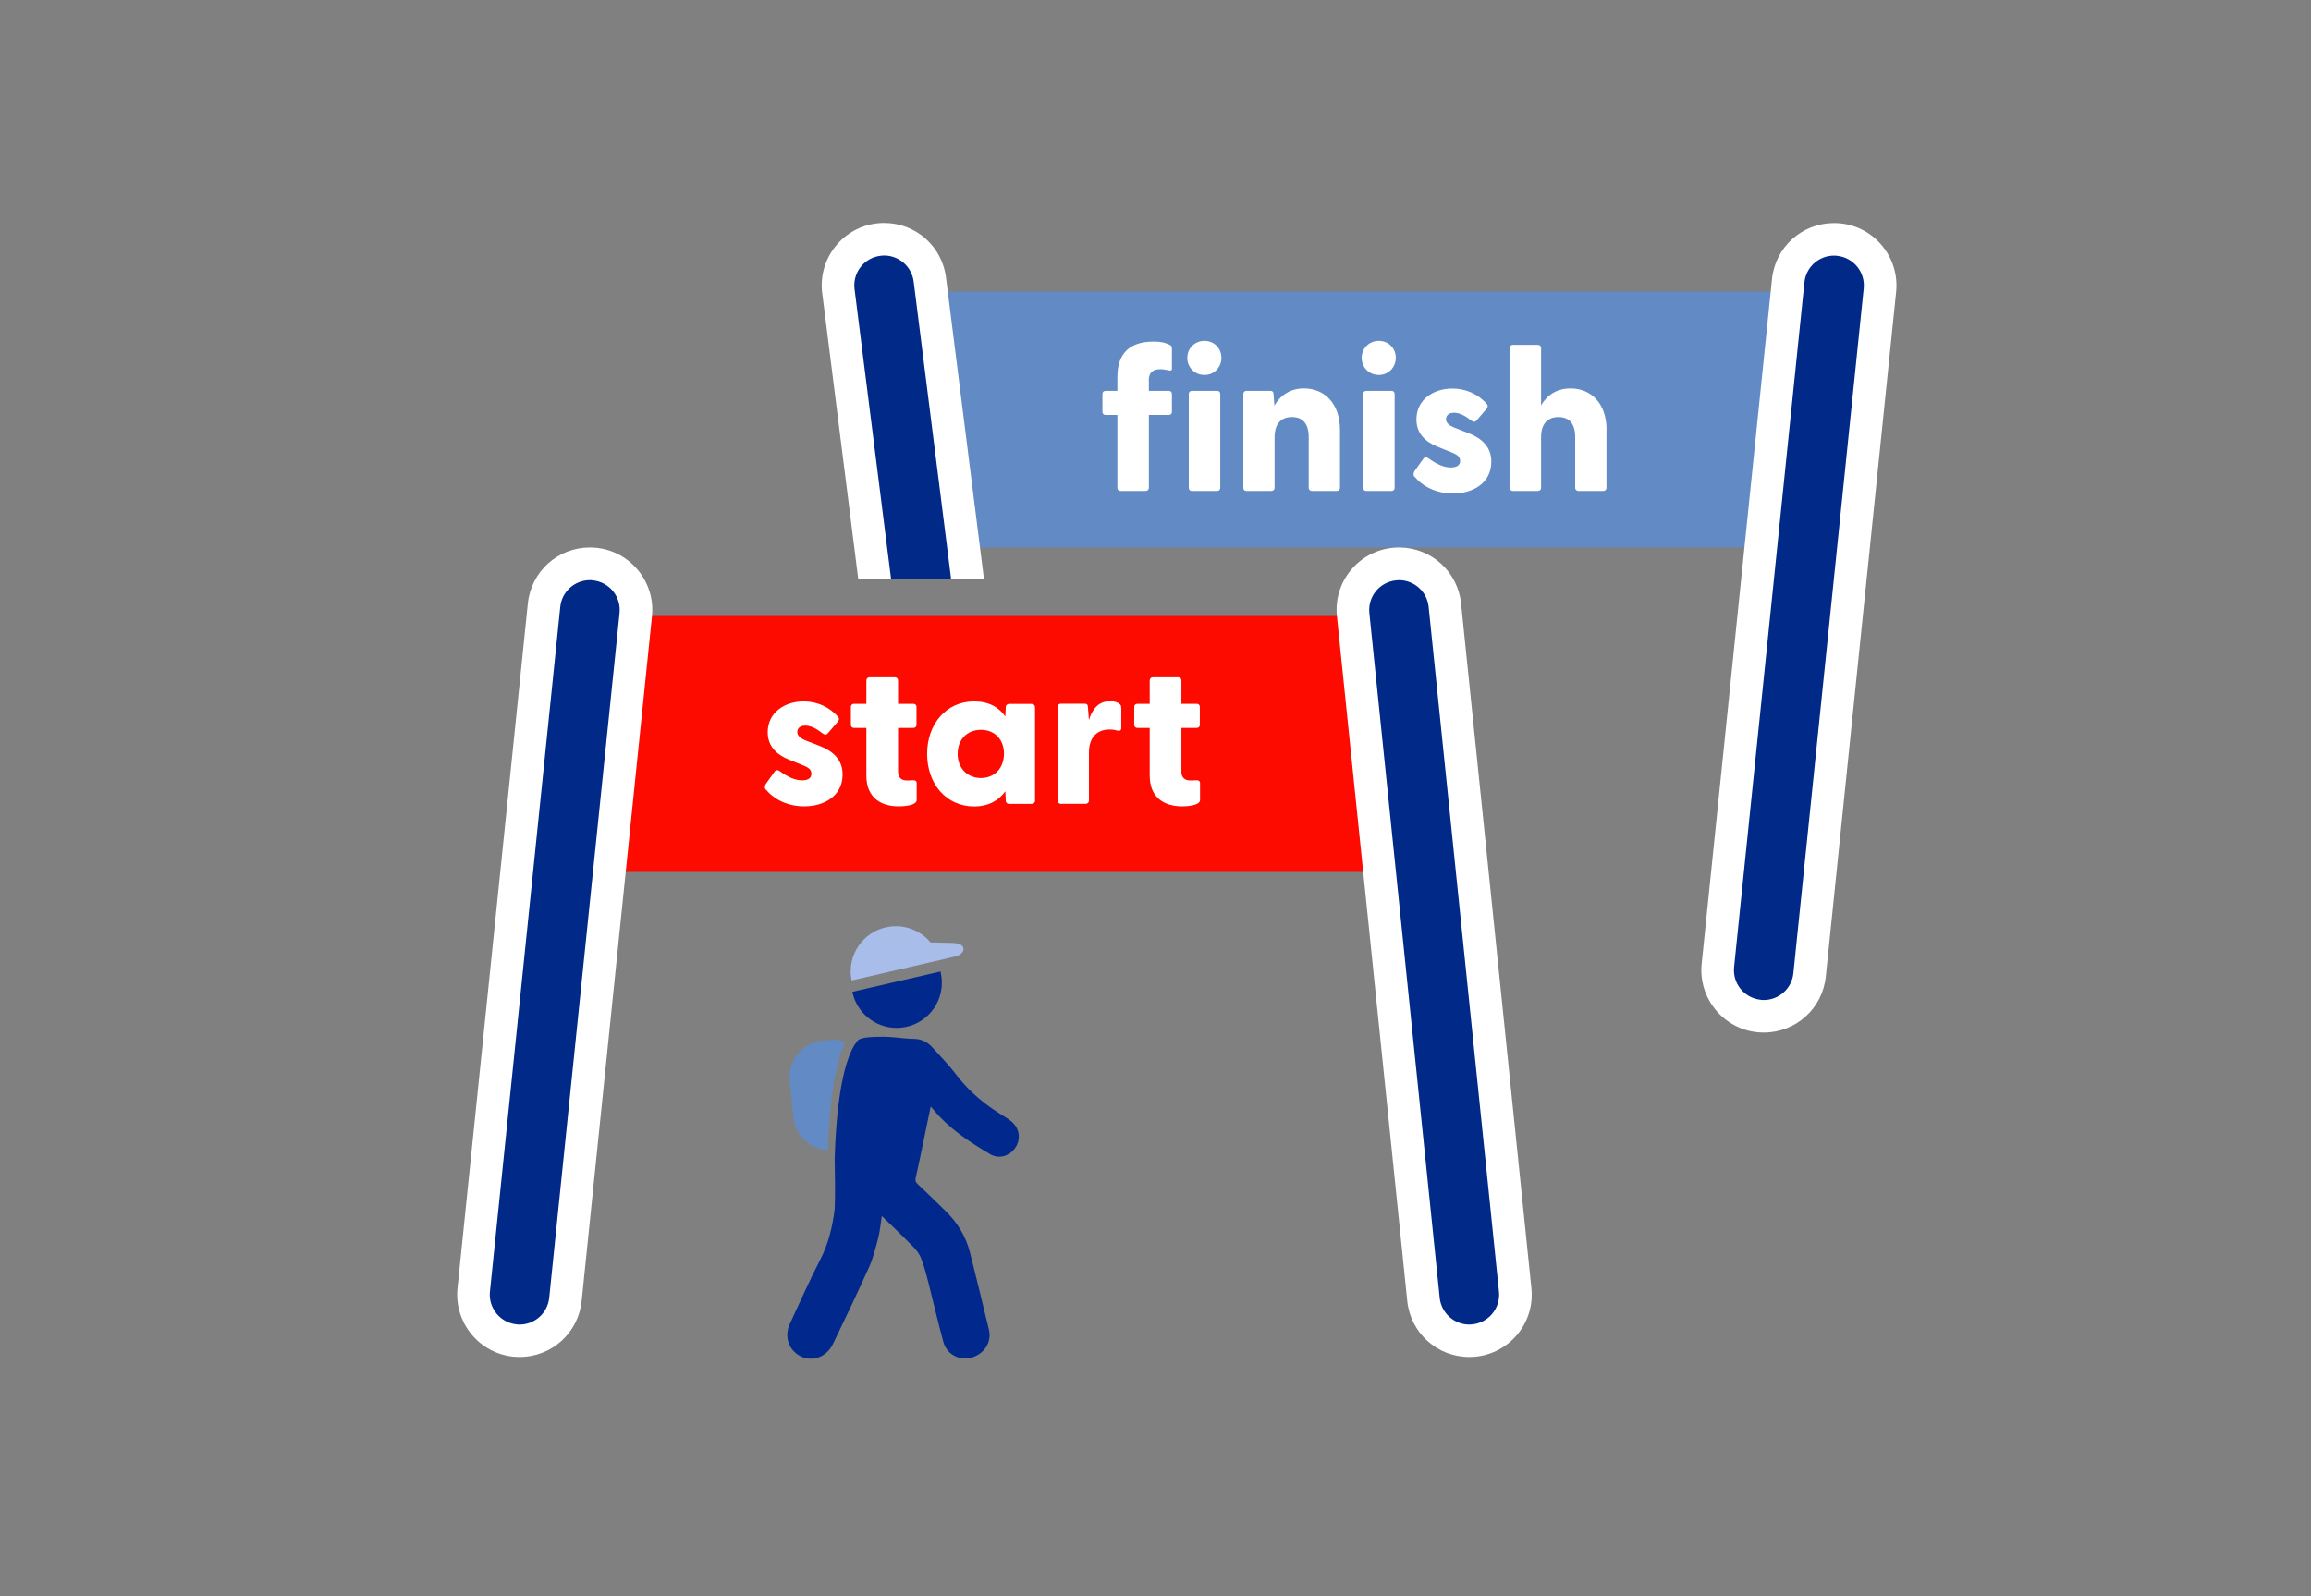 <?xml version="1.0" encoding="UTF-8"?>
<svg id="Layer_1" data-name="Layer 1" xmlns="http://www.w3.org/2000/svg" viewBox="0 0 219.48 151.64">
  <rect x="0" y="0" width="219.48" height="151.64" fill="#808080" stroke="none"/>
  <defs>
    <style>
      .cls-1 {
        fill: none;
      }

      .cls-2 {
        fill: #fd0b00;
      }

      .cls-3 {
        fill: #01298d;
      }

      .cls-4 {
        fill: #fff;
      }

      .cls-5 {
        fill: #002988;
      }

      .cls-6 {
        fill: #628ac4;
      }

      .cls-7 {
        fill: #a9bdea;
      }
    </style>
  </defs>
  <rect class="cls-1" width="219.48" height="151.64"/>
  <g>
    <rect class="cls-6" x="85.66" y="27.7" width="86.97" height="24.31"/>
    <g>
      <path class="cls-4" d="M109.11,36.18v.95h1.9c.17,0,.29.12.29.29v1.71c0,.17-.12.29-.29.29h-1.9v6.93c0,.17-.14.29-.31.29h-2.39c-.17,0-.29-.12-.29-.29v-6.93h-1.13c-.17,0-.29-.12-.29-.29v-1.71c0-.17.12-.29.29-.29h1.13v-1.34c0-2.33,1.3-3.34,3.42-3.34.58,0,1.01.04,1.59.33.12.06.17.19.17.31v1.96c0,.14-.12.16-.25.14-.33-.06-.6-.12-.82-.12-.91,0-1.13.47-1.13,1.11Z"/>
      <path class="cls-4" d="M112.76,33.99c0-.89.7-1.61,1.63-1.61s1.61.72,1.61,1.61-.68,1.63-1.61,1.63-1.63-.72-1.63-1.63ZM112.9,46.35v-8.93c0-.17.12-.29.29-.29h2.41c.17,0,.29.12.29.29v8.93c0,.17-.12.29-.29.29h-2.41c-.17,0-.29-.12-.29-.29Z"/>
      <path class="cls-4" d="M127.26,40.84v5.51c0,.17-.14.29-.31.29h-2.35c-.17,0-.31-.12-.31-.29v-4.81c0-1.26-.54-1.92-1.59-1.92s-1.65.66-1.65,1.92v4.81c0,.17-.14.29-.31.29h-2.37c-.17,0-.29-.12-.29-.29v-8.93c0-.17.12-.29.29-.29h2.29c.17,0,.29.08.29.31l.08,1.09c.56-.95,1.46-1.63,2.81-1.63,1.98,0,3.42,1.46,3.42,3.94Z"/>
      <path class="cls-4" d="M129.32,33.99c0-.89.7-1.61,1.63-1.61s1.61.72,1.61,1.61-.68,1.63-1.61,1.63-1.63-.72-1.63-1.63ZM129.46,46.35v-8.93c0-.17.12-.29.29-.29h2.41c.17,0,.29.12.29.29v8.93c0,.17-.12.29-.29.29h-2.41c-.17,0-.29-.12-.29-.29Z"/>
      <path class="cls-4" d="M134.31,45.27c-.1-.14-.08-.37.06-.56l.78-1.09c.16-.25.33-.19.49-.1.83.6,1.48.89,2.16.89.52,0,.87-.19.87-.62,0-.37-.21-.58-.85-.83l-1.24-.5c-1.24-.49-2.06-1.3-2.06-2.62,0-1.86,1.59-2.93,3.42-2.93,1.26,0,2.45.52,3.28,1.49.12.14.06.29-.02.41l-.99,1.16c-.14.14-.27.12-.45,0-.62-.49-1.15-.76-1.67-.76-.58,0-.76.33-.76.62,0,.35.33.6.76.78l1.44.56c1.18.47,2.14,1.3,2.1,2.74-.02,1.96-1.71,2.97-3.63,2.97-1.61,0-2.87-.66-3.67-1.61Z"/>
      <path class="cls-4" d="M152.57,40.84v5.51c0,.17-.14.29-.31.29h-2.35c-.17,0-.31-.12-.31-.29v-4.81c0-1.26-.54-1.92-1.59-1.92s-1.65.66-1.65,1.92v4.81c0,.17-.14.29-.31.29h-2.37c-.17,0-.29-.12-.29-.29v-13.3c0-.17.12-.29.29-.29h2.37c.17,0,.31.12.31.29v5.46c.54-.95,1.46-1.61,2.8-1.61,1.98,0,3.42,1.46,3.42,3.94Z"/>
    </g>
    <g>
      <path class="cls-5" d="M167.5,96.54c-.15,0-.3,0-.45-.02-1.16-.12-2.21-.69-2.95-1.59-.74-.91-1.08-2.05-.96-3.21l6.68-65.05c.23-2.24,2.1-3.93,4.35-3.93.15,0,.3,0,.45.02,1.16.12,2.21.69,2.95,1.59.74.91,1.08,2.05.96,3.21l-6.68,65.05c-.23,2.24-2.1,3.93-4.35,3.93h0Z"/>
      <path class="cls-4" d="M174.18,24.28c.1,0,.19,0,.29.02h0c1.56.16,2.69,1.55,2.53,3.11l-6.68,65.05c-.15,1.46-1.38,2.54-2.81,2.54-.1,0-.19,0-.29-.02h0c-1.56-.16-2.69-1.55-2.53-3.11l6.68-65.05c.15-1.46,1.38-2.54,2.81-2.54M174.18,21.19c-3.05,0-5.58,2.29-5.89,5.32l-6.68,65.05c-.33,3.25,2.04,6.17,5.29,6.5.2.02.41.03.61.03,3.05,0,5.58-2.29,5.89-5.32l6.68-65.05c.33-3.25-2.04-6.17-5.29-6.5-.2-.02-.41-.03-.61-.03h0Z"/>
    </g>
    <path class="cls-6" d="M78.62,109.25c.19-5.58.9-8.59,1.62-10.21-.34-.2-.74-.3-1.16-.26l-.95.09c-1.9.18-3.3,1.86-3.12,3.76l.33,3.49c.16,1.73,1.58,3.05,3.27,3.13Z"/>
    <path class="cls-3" d="M80.95,94.22c.4,1.96,2.13,3.43,4.21,3.43,2.37,0,4.29-1.92,4.29-4.29,0-.37-.05-.72-.13-1.07l-8.37,1.93Z"/>
    <path class="cls-7" d="M90.39,89.58l-2.01-.05c-.79-.94-1.97-1.54-3.3-1.54-2.37,0-4.29,1.92-4.29,4.29,0,.29.03.58.09.86l8.37-1.93,1.36-.32c.55-.09.95-.45.89-.82-.06-.36-.58-.47-1.1-.5Z"/>
    <path class="cls-3" d="M96.15,106.61c-.28-.24-.59-.44-.9-.63-1.66-1.01-3.14-2.21-4.34-3.77-.73-.96-1.56-1.84-2.38-2.73-.45-.49-1.02-.78-1.73-.79-.57,0-1.14-.09-1.71-.13,0,0,0,0,0,0,0,0-.89-.11-1.91-.06,0,0-.01,0-.02,0-1.06.02-1.48.18-1.64.29,0,0,0,0,0,0,0,0,0,0,0,0-.08.06-.09.1-.09.1v.02c-.08.08-.15.18-.23.3l-.02.02h0c-.66,1.03-1.7,3.77-1.91,10.83.03,1.43.06,3.57,0,4.8,0,.03,0,.05-.01.08-.21,1.64-.58,3.2-1.35,4.7-1.03,2-1.94,4.06-2.89,6.1-.48,1.03-.25,2.14.56,2.81,1.16.96,2.83.56,3.52-.86,1.17-2.43,2.34-4.86,3.44-7.32.39-.87.62-1.82.86-2.74.17-.67.23-1.36.35-2.11,1.01.98,1.98,1.9,2.91,2.85.33.33.65.73.81,1.15.31.8.53,1.65.74,2.48.47,1.84.89,3.69,1.39,5.51.32,1.15,1.51,1.77,2.63,1.47,1.23-.33,1.98-1.46,1.69-2.66-.58-2.44-1.18-4.87-1.79-7.3-.4-1.6-1.24-2.94-2.42-4.07-.86-.83-1.71-1.67-2.58-2.49-.16-.15-.22-.29-.17-.53.28-1.26.54-2.52.8-3.78.21-.98.41-1.97.63-3.03.12.13.18.2.24.27,1.49,1.82,3.42,3.08,5.41,4.26.83.49,1.85.19,2.39-.62.53-.79.41-1.81-.31-2.43Z"/>
    <rect class="cls-2" x="55.03" y="58.52" width="76.32" height="24.31"/>
    <g>
      <path class="cls-4" d="M72.7,74.99c-.1-.14-.08-.37.06-.56l.78-1.09c.16-.25.33-.19.49-.1.83.6,1.48.89,2.16.89.52,0,.87-.19.87-.62,0-.37-.21-.58-.85-.83l-1.24-.5c-1.24-.49-2.06-1.3-2.06-2.62,0-1.86,1.59-2.93,3.42-2.93,1.26,0,2.45.52,3.28,1.49.12.14.06.29-.02.41l-.99,1.16c-.14.14-.27.12-.45,0-.62-.49-1.15-.76-1.67-.76-.58,0-.76.33-.76.62,0,.35.33.6.76.78l1.44.56c1.18.47,2.14,1.3,2.1,2.74-.02,1.96-1.71,2.97-3.63,2.97-1.61,0-2.87-.66-3.67-1.61Z"/>
      <path class="cls-4" d="M87.06,74.39v1.61c0,.48-1.05.6-1.71.6-1.57,0-3.07-.72-3.07-2.93v-4.52h-1.18c-.17,0-.29-.12-.29-.29v-1.71c0-.17.12-.29.29-.29h1.18v-2.23c0-.17.14-.29.31-.29h2.39c.17,0,.31.12.31.29v2.23h1.46c.17,0,.29.12.29.29v1.71c0,.17-.12.29-.29.29h-1.46v4.19c0,.52.33.8.82.8.17,0,.35,0,.6-.02.19-.02.35.08.35.27Z"/>
      <path class="cls-4" d="M98.3,67.15v8.93c0,.17-.16.29-.33.29h-2.14c-.17,0-.31-.12-.31-.29l-.04-.91c-.64.89-1.61,1.44-2.97,1.44-2.64,0-4.46-2.15-4.46-4.99s1.82-4.99,4.46-4.99c1.38,0,2.35.54,2.97,1.44l.04-.91c0-.17.14-.29.31-.29h2.15c.17,0,.31.12.31.29ZM95.35,71.6c0-1.36-.89-2.27-2.19-2.27s-2.21.91-2.21,2.29.95,2.29,2.21,2.29,2.19-.91,2.19-2.31Z"/>
      <path class="cls-4" d="M106.49,67.27v1.88c0,.25-.14.31-.41.25-.19-.06-.41-.1-.7-.1-1.22,0-1.96.78-1.96,2.19v4.58c0,.17-.14.29-.31.29h-2.37c-.17,0-.29-.12-.29-.29v-8.93c0-.17.12-.29.29-.29h2.29c.17,0,.29.08.29.31l.1,1.24c.31-1.05.91-1.79,2.02-1.79.47,0,.72.14.87.25.14.1.17.21.17.39Z"/>
      <path class="cls-4" d="M113.97,74.39v1.61c0,.48-1.05.6-1.71.6-1.57,0-3.07-.72-3.07-2.93v-4.52h-1.18c-.17,0-.29-.12-.29-.29v-1.71c0-.17.12-.29.29-.29h1.18v-2.23c0-.17.14-.29.31-.29h2.39c.17,0,.31.12.31.29v2.23h1.46c.17,0,.29.12.29.29v1.71c0,.17-.12.29-.29.29h-1.46v4.19c0,.52.33.8.82.8.17,0,.35,0,.6-.02.19-.02.35.08.35.27Z"/>
    </g>
    <g>
      <path class="cls-5" d="M49.34,127.37c-.15,0-.3,0-.45-.02-1.16-.12-2.21-.69-2.95-1.59-.74-.91-1.08-2.05-.96-3.21l6.68-65.05c.23-2.24,2.1-3.93,4.35-3.93.15,0,.3,0,.45.02,1.16.12,2.21.69,2.95,1.59.74.91,1.08,2.05.96,3.21l-6.68,65.05c-.23,2.24-2.1,3.93-4.35,3.93h0Z"/>
      <path class="cls-4" d="M56.02,55.11c.1,0,.19,0,.29.02,1.56.16,2.69,1.55,2.53,3.11l-6.68,65.05c-.15,1.46-1.38,2.54-2.81,2.54-.1,0-.19,0-.29-.02-1.56-.16-2.69-1.55-2.53-3.11l6.68-65.05c.15-1.46,1.38-2.54,2.81-2.54M56.02,52.01c-3.05,0-5.58,2.29-5.89,5.32l-6.68,65.05c-.33,3.25,2.04,6.17,5.29,6.5.2.02.41.03.61.03,3.05,0,5.58-2.29,5.89-5.32l6.68-65.05c.33-3.25-2.04-6.17-5.29-6.5-.2-.02-.41-.03-.61-.03h0Z"/>
    </g>
    <g>
      <path class="cls-5" d="M139.55,127.37c-2.25,0-4.12-1.69-4.35-3.93l-6.68-65.05c-.12-1.16.22-2.3.96-3.21.74-.91,1.79-1.47,2.95-1.59.15-.02.3-.02.45-.02,2.25,0,4.12,1.69,4.35,3.93l6.68,65.05c.12,1.16-.22,2.3-.96,3.21-.74.91-1.79,1.47-2.95,1.59-.15.02-.3.02-.45.02Z"/>
      <path class="cls-4" d="M132.87,55.11c1.43,0,2.66,1.09,2.81,2.54l6.68,65.05c.16,1.56-.97,2.95-2.53,3.11-.1.01-.2.02-.29.02-1.43,0-2.66-1.09-2.81-2.54l-6.68-65.05c-.16-1.56.97-2.95,2.53-3.11.1-.01.2-.02.29-.02M132.87,52.01h0c-.2,0-.41.01-.61.03-1.57.16-2.99.93-3.99,2.15s-1.46,2.77-1.3,4.35l6.68,65.05c.31,3.03,2.84,5.32,5.89,5.32.2,0,.41-.01.61-.03,1.57-.16,2.99-.93,3.99-2.15,1-1.23,1.46-2.77,1.3-4.35l-6.68-65.05c-.31-3.03-2.84-5.32-5.89-5.32h0Z"/>
    </g>
    <path class="cls-5" d="M83.07,55.02h8.82l-3.57-28.35c-.23-2.24-2.1-3.93-4.35-3.93-.15,0-.3,0-.45.02-1.16.12-2.21.69-2.95,1.59-.74.91-1.08,2.05-.96,3.21l3.46,27.46Z"/>
    <path class="cls-4" d="M81.51,55.02h3.12l-3.48-27.62c-.16-1.56.97-2.95,2.53-3.11.1-.01.2-.02.29-.02,1.43,0,2.66,1.09,2.81,2.54l3.55,28.2h3.12l-3.59-28.51c-.31-3.03-2.84-5.32-5.89-5.32h0c-.2,0-.41.01-.61.03-3.25.33-5.62,3.25-5.29,6.5l3.44,27.3Z"/>
  </g>
</svg>